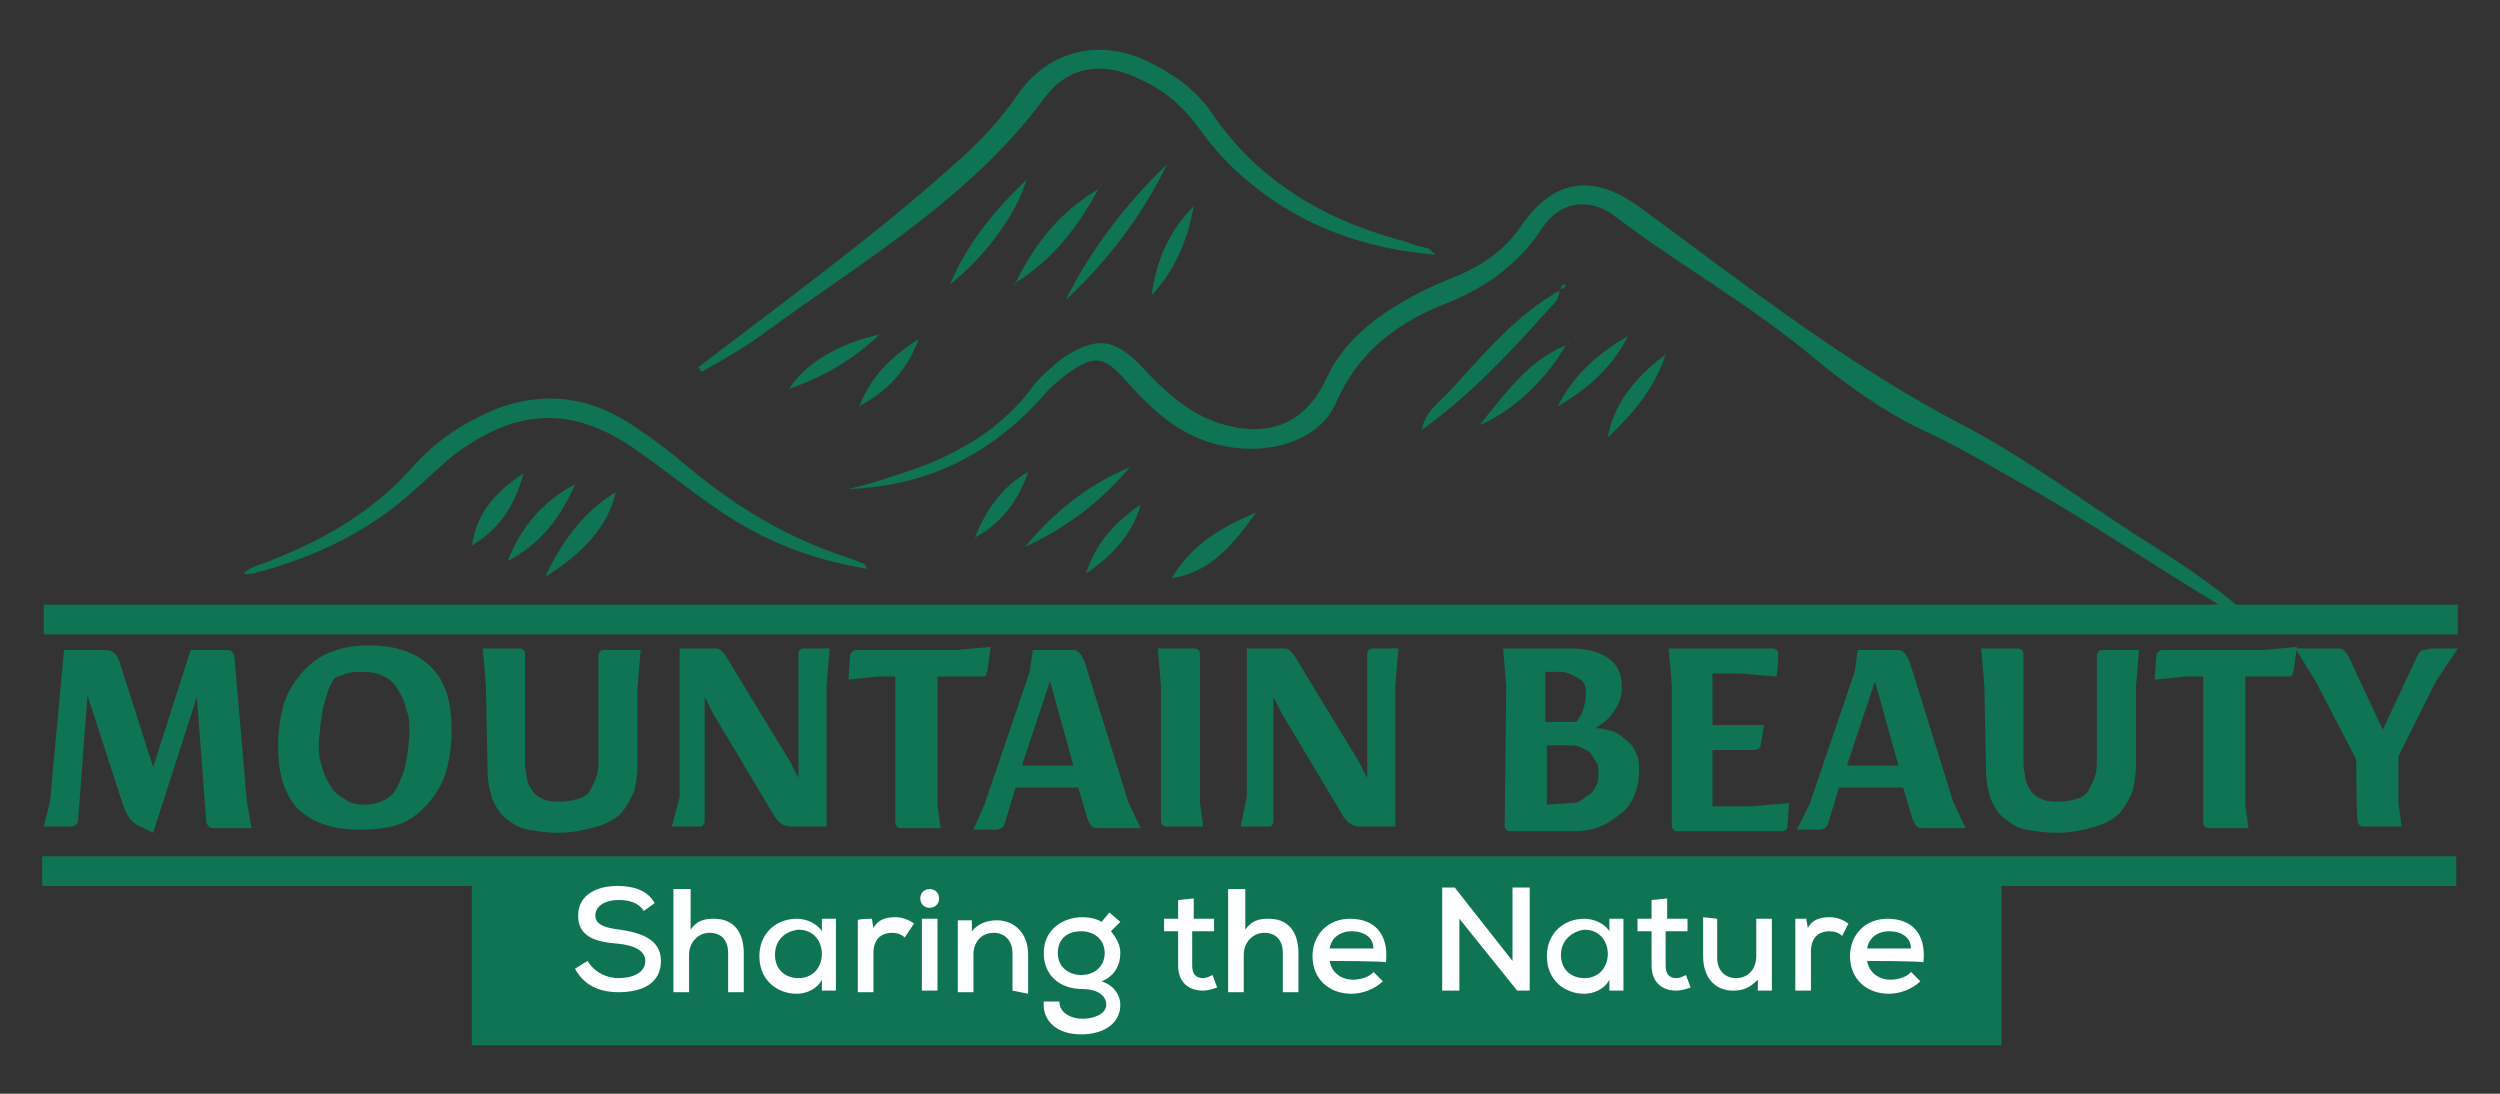 <svg xmlns="http://www.w3.org/2000/svg" xmlns:xlink="http://www.w3.org/1999/xlink" id="Layer_1" x="0px" y="0px" viewBox="0 0 160 70" style="enable-background:new 0 0 160 70;" xml:space="preserve" width="160" height="70"><rect x="0" y="0" width="160" height="70" fill="#333333" stroke="none"/><style type="text/css">	.st0{fill:#606161;}	.st1{fill:#FFFFFF;}	.st2{fill:#0F7453;}</style><g>	<g>		<path class="st2" d="M3.2,51.3l0.9-9.7h2.6c0.5,0,0.7,0.2,0.9,0.6l2.2,6.9l2.4-7.5h2.3c0.3,0,0.4,0.1,0.5,0.4l0.8,9.3l0.3,1.7    h-2.4c-0.3,0-0.4-0.1-0.5-0.4l-0.6-8l-2.8,8.7L9,52.9c-0.3-0.1-0.5-0.3-0.7-0.5c-0.1-0.2-0.3-0.5-0.4-0.8l-2.3-7.1l-0.6,8    c0,0.2-0.2,0.4-0.5,0.4H2.8L3.2,51.3z"></path>		<path class="st2" d="M17.8,47.8c0-0.9,0.1-1.7,0.3-2.5c0.2-0.8,0.6-1.5,1.1-2.1c0.5-0.6,1.1-1.1,1.8-1.4c0.7-0.3,1.6-0.5,2.6-0.5    c1.8,0,3.1,0.5,4,1.4c0.9,0.9,1.3,2.2,1.3,4c0,0.9-0.1,1.7-0.3,2.5c-0.2,0.8-0.6,1.5-1.1,2.1c-0.5,0.6-1.1,1.1-1.8,1.4    C24.9,53,24,53.1,23,53.1c-1.8,0-3.1-0.5-4-1.4C18.2,50.8,17.8,49.5,17.8,47.8z M23.3,51.5c0.5,0,0.9-0.1,1.3-0.3    c0.4-0.2,0.7-0.5,0.9-1c0.2-0.4,0.4-0.9,0.5-1.5c0.1-0.6,0.2-1.2,0.2-1.9c0-0.5,0-0.9-0.2-1.4c-0.1-0.5-0.3-0.9-0.5-1.2    c-0.2-0.4-0.5-0.7-0.9-0.9c-0.4-0.2-0.8-0.3-1.3-0.3c-0.4,0-0.8,0-1.1,0.1c-0.3,0.1-0.6,0.2-0.8,0.3c-0.1,0.2-0.3,0.5-0.4,0.8    c-0.1,0.3-0.2,0.7-0.3,1c-0.1,0.4-0.1,0.8-0.2,1.2c0,0.4-0.1,0.8-0.1,1.2c0,0.5,0,0.9,0.2,1.4c0.1,0.5,0.3,0.9,0.5,1.2    c0.2,0.4,0.5,0.7,0.9,0.9C22.4,51.4,22.8,51.5,23.3,51.5z"></path>		<path class="st2" d="M31.1,43.9l-0.2-2.4h2.3c0.1,0,0.2,0,0.3,0.1c0.1,0.1,0.1,0.2,0.1,0.3v6.6c0,0.4,0,0.7,0.1,1.1    c0,0.3,0.1,0.6,0.3,0.9c0.2,0.3,0.4,0.5,0.7,0.6c0.3,0.2,0.7,0.2,1.2,0.2c0.5,0,0.8-0.1,1.2-0.2c0.3-0.1,0.6-0.3,0.7-0.6    c0.2-0.3,0.3-0.6,0.4-0.9c0.1-0.3,0.1-0.7,0.1-1.2V42c0-0.1,0-0.2,0.1-0.3c0.1-0.1,0.2-0.1,0.3-0.1h2.3l-0.2,2.4v5    c0,0.6-0.1,1.1-0.2,1.6c-0.2,0.5-0.5,1-0.8,1.4c-0.4,0.4-0.9,0.7-1.6,0.9c-0.7,0.2-1.5,0.4-2.5,0.4c-0.7,0-1.3-0.1-1.9-0.2    c-0.6-0.1-1-0.4-1.4-0.7s-0.7-0.8-0.9-1.3c-0.2-0.6-0.3-1.2-0.3-2.1L31.1,43.9L31.1,43.9z"></path>		<path class="st2" d="M43.5,51v-9.5h2.1c0.2,0,0.4,0,0.5,0.1c0.1,0.1,0.2,0.2,0.3,0.3l4.2,6.9l0.5,1v-7.9c0-0.1,0-0.2,0.1-0.3    s0.2-0.1,0.3-0.1h1.6l-0.2,2.4v9h-2.2c-0.3,0-0.6-0.1-0.7-0.2c-0.2-0.1-0.3-0.3-0.4-0.4l-4-6.7l-0.5-1v7.9c0,0.1,0,0.2-0.1,0.3    c0,0.1-0.1,0.1-0.3,0.1h-1.7L43.5,51z"></path>		<path class="st2" d="M57.3,43.3h-1.1l-1.9,0.2l0.1-1.5c0-0.2,0.2-0.4,0.4-0.4h6.4l2.2-0.2l-0.2,1.5c0,0.1-0.1,0.2-0.1,0.3    s-0.2,0.1-0.3,0.1H60v8.2l0.2,1.5h-2.5c-0.1,0-0.2,0-0.3-0.1c-0.1-0.1-0.1-0.2-0.1-0.3L57.3,43.3L57.3,43.3z"></path>		<path class="st2" d="M63,51.5l2.9-8.5l0.2-1.4h2.4c0.3,0,0.4,0,0.6,0.2c0.1,0.1,0.2,0.3,0.3,0.5l2.8,9L73,53h-2.5    c-0.3,0-0.5,0-0.6-0.1c-0.1-0.1-0.2-0.2-0.3-0.5l-0.6-2H65l-0.7,2.3c0,0.1-0.1,0.2-0.2,0.3c-0.1,0-0.2,0.1-0.3,0.1h-1.5L63,51.5z     M68.7,49l-1.5-5.4L65.4,49H68.7z"></path>		<path class="st2" d="M74.3,43.9l-0.2-2.4h2.3c0.1,0,0.2,0,0.3,0.1c0.1,0.1,0.1,0.2,0.1,0.3v9.5l0.2,1.5h-2.3c-0.1,0-0.2,0-0.3-0.1    c-0.1-0.1-0.1-0.2-0.1-0.3C74.3,52.6,74.3,43.9,74.3,43.9z"></path>		<path class="st2" d="M79.8,51v-9.5H82c0.2,0,0.4,0,0.5,0.1c0.1,0.1,0.2,0.2,0.3,0.3l4.2,6.9l0.5,1v-7.9c0-0.1,0-0.2,0.1-0.3    s0.2-0.1,0.3-0.1h1.6l-0.2,2.4v9h-2.2c-0.3,0-0.6-0.1-0.7-0.2c-0.2-0.1-0.3-0.3-0.4-0.4l-4-6.7l-0.5-1v7.9c0,0.1,0,0.2-0.1,0.3    c0,0.1-0.1,0.1-0.3,0.1h-1.7L79.8,51z"></path>		<path class="st2" d="M96.4,43.9l-0.2-2.4h1.9c0.1,0,0.2,0,0.4,0c0.2,0,0.4,0,0.6,0c0.2,0,0.5,0,0.7,0c0.3,0,0.5,0,0.7,0    c1,0,1.8,0.2,2.4,0.6s0.9,1,0.9,1.9c0,0.6-0.2,1.1-0.5,1.5c-0.3,0.5-0.7,0.8-1.2,1.1c0.4,0,0.7,0.1,1.1,0.2    c0.3,0.1,0.6,0.3,0.9,0.6c0.3,0.2,0.5,0.5,0.6,0.8c0.2,0.3,0.2,0.7,0.2,1.1c0,0.6-0.1,1.1-0.3,1.6c-0.2,0.5-0.5,0.9-0.9,1.2    c-0.4,0.3-0.8,0.6-1.3,0.8c-0.5,0.2-1.1,0.3-1.7,0.3h-4c-0.1,0-0.2,0-0.3-0.1c-0.1-0.1-0.1-0.2-0.1-0.3L96.4,43.9L96.4,43.9z     M100.9,46.2c0.1-0.2,0.3-0.4,0.4-0.7c0.1-0.3,0.2-0.7,0.2-1.1c0-0.5-0.1-0.8-0.5-1s-0.7-0.4-1.1-0.4h-1v3.2    C98.9,46.2,100.9,46.2,100.9,46.2z M100.4,51.4c0.3,0,0.6,0,0.8-0.2c0.2-0.1,0.4-0.3,0.6-0.4c0.2-0.2,0.3-0.4,0.4-0.6    c0.1-0.2,0.1-0.5,0.1-0.7c0-0.3,0-0.6-0.2-0.8c-0.1-0.2-0.2-0.4-0.4-0.6c-0.2-0.1-0.4-0.2-0.6-0.3c-0.2-0.1-0.5-0.1-0.7-0.1h-1.4    v3.8L100.4,51.4L100.4,51.4z"></path>		<path class="st2" d="M107,43.9l-0.2-2.4h6.6c0.1,0,0.2,0,0.3,0.1c0.1,0,0.1,0.1,0.1,0.3c0,0,0,0.2,0,0.5l-0.1,0.9l-2.4-0.2h-1.7    v3.3h3.3l-0.2,1.2c0,0.2-0.1,0.3-0.1,0.3c-0.1,0-0.2,0.1-0.3,0.1h-2.7v3.6h2.5l2.4-0.2l-0.1,1.4c0,0.1,0,0.2-0.1,0.3    c-0.1,0.1-0.2,0.1-0.3,0.1h-6.6c-0.1,0-0.2,0-0.3-0.1c-0.1-0.1-0.1-0.2-0.1-0.3L107,43.9L107,43.9z"></path>		<path class="st2" d="M115.8,51.5l2.9-8.5l0.2-1.4h2.4c0.3,0,0.4,0,0.6,0.2c0.1,0.1,0.2,0.3,0.3,0.5l2.8,9l0.8,1.7h-2.5    c-0.3,0-0.5,0-0.6-0.1c-0.1-0.1-0.2-0.2-0.3-0.5l-0.6-2h-4.1l-0.7,2.3c0,0.1-0.1,0.2-0.2,0.3c-0.1,0-0.2,0.1-0.3,0.1H115    L115.8,51.5z M121.5,49l-1.5-5.4l-1.8,5.4H121.5z"></path>		<path class="st2" d="M127,43.9l-0.2-2.4h2.3c0.1,0,0.2,0,0.3,0.1c0.1,0.1,0.1,0.2,0.1,0.3v6.6c0,0.4,0,0.7,0.1,1.1    c0,0.3,0.1,0.6,0.3,0.9s0.4,0.5,0.7,0.6c0.3,0.2,0.7,0.2,1.2,0.2c0.5,0,0.8-0.1,1.2-0.2c0.3-0.1,0.6-0.3,0.7-0.6    c0.2-0.3,0.3-0.6,0.4-0.9c0.1-0.3,0.1-0.7,0.1-1.2V42c0-0.1,0-0.2,0.1-0.3c0.1-0.1,0.2-0.1,0.3-0.1h2.3l-0.2,2.4v5    c0,0.6-0.1,1.1-0.2,1.6c-0.2,0.5-0.5,1-0.8,1.4c-0.4,0.4-0.9,0.7-1.6,0.9c-0.7,0.2-1.5,0.4-2.5,0.4c-0.7,0-1.3-0.1-1.9-0.2    c-0.6-0.1-1-0.4-1.4-0.7s-0.7-0.8-0.9-1.3c-0.2-0.6-0.3-1.2-0.3-2.1L127,43.9L127,43.9z"></path>		<path class="st2" d="M140.9,43.3h-1.1l-1.9,0.2l0.1-1.5c0-0.2,0.2-0.4,0.4-0.4h6.4l2.2-0.2l-0.2,1.5c0,0.1-0.1,0.2-0.1,0.3    c-0.1,0.1-0.2,0.1-0.3,0.1h-2.7v8.2l0.2,1.5h-2.5c-0.1,0-0.2,0-0.3-0.1c-0.1-0.1-0.1-0.2-0.1-0.3V43.3z"></path>		<path class="st2" d="M150.8,48.6l-2.6-5l-1.3-2.1h2.5c0.3,0,0.5,0,0.6,0.1c0.1,0.1,0.2,0.2,0.3,0.4l2.2,4.7l2.2-4.7    c0.1-0.2,0.2-0.4,0.4-0.4s0.3-0.1,0.6-0.1h1.6l-1.4,2.1l-2.4,4.8v3l0.2,1.5h-2.4c-0.1,0-0.2,0-0.3-0.1c-0.1-0.1-0.1-0.2-0.1-0.3    C150.8,52.5,150.8,48.6,150.8,48.6z"></path>	</g>	<g>		<polygon class="st2" points="2.7,56.7 30.2,56.7 30.2,66.9 128.1,66.9 128.1,56.7 157.2,56.7 157.2,54.8 2.7,54.8   "></polygon>		<path class="st2" d="M143.1,38.7c-0.7-0.6-2.2-1.8-5.2-3.7c-4-2.5-7.8-5.4-11.9-7.6c-7.6-3.9-14.2-9.1-21-14.1    c-3-2.2-5.5-1.9-7.6,1.1c-1,1.5-2.4,2.5-4,3.2c-0.8,0.3-1.7,0.7-2.5,1.1c-2.5,1.3-4.8,2.9-6,5.5c-1.3,2.8-3.5,3.8-6.5,3    c-2.2-0.6-3.8-2.1-5.3-3.7c-1.8-1.9-3-2-5.2-0.5c-0.6,0.5-1.2,1-1.7,1.6c-2,2.8-4.9,4.5-8.2,5.6c-1.2,0.4-2.4,0.8-3.7,1.1    c5.2-0.2,9.2-2.3,12.5-6c0.4-0.5,0.9-0.9,1.4-1.3c1.8-1.3,2.4-1.3,3.9,0.4c1.4,1.6,3,3.1,5,3.8c3.3,1.2,7.2,0.3,8.4-2.4    c1.4-3.3,4-5.2,7.1-6.4c2.5-1,4.6-2.5,6.1-4.8c1.1-1.7,3-2,4.6-0.8c4.2,3.2,8.9,5.8,12.9,9.2c2.1,1.7,4.3,3.3,6.8,4.5    c2.2,1,4.2,2.2,6.3,3.4c3.3,1.8,8.9,5.5,12.7,7.8H2.8v1.9h154.5v-1.9L143.1,38.7L143.1,38.7z"></path>		<path class="st2" d="M49.2,21.1c6.2-4.5,13-8.5,17.7-14.9c1.5-2,3.8-2.3,6.1-1.1c1.6,0.7,2.8,1.8,3.8,3.2c0.8,1.1,1.6,2,2.6,2.9    c3.5,3.1,7.6,4.7,12.5,5.1c-0.3-0.2-0.4-0.4-0.5-0.4c-0.4-0.1-0.9-0.2-1.3-0.4c-5.1-1.3-9.5-3.8-12.5-8.2c-1-1.5-2.4-2.5-4-3.3    c-3.2-1.6-6.5-0.8-8.5,2.1c-1.1,1.6-2.4,3-3.9,4.3c-3.1,2.8-6.4,5.4-9.8,8c-2.2,1.7-4.5,3.4-6.7,5.1c0.1,0.1,0.1,0.2,0.2,0.3    C46.5,22.9,47.9,22.1,49.2,21.1z"></path>		<path class="st2" d="M16.2,36.7c3.9-1,7.5-2.7,10.5-5.5c0.8-0.7,1.6-1.5,2.5-2.2C33.3,26,36.9,26,41,29c2,1.4,3.9,3,6,4.3    c2.6,1.6,5.4,2.6,8.5,3.1c-0.1-0.2-0.2-0.3-0.2-0.3c-0.4-0.2-0.8-0.3-1.3-0.5c-3.6-1.2-6.8-3.1-9.7-5.5c-1.3-1.1-2.6-2.1-4-3    c-3.1-2-6.4-2.1-9.7-0.4c-1.6,0.8-3.1,1.9-4.3,3.3c-2.4,2.7-5.5,4.5-8.8,5.8c-0.6,0.3-1.4,0.4-1.9,0.9    C15.8,36.8,16,36.7,16.2,36.7z"></path>		<path class="st2" d="M92.9,24.9c-0.7,0.8-1.7,1.4-1.9,2.6c3.1-2.2,5.7-5,8.2-7.8c0.3-0.3,0.6-0.6,0.6-1.1    C97,20.2,95,22.6,92.9,24.9z"></path>		<path class="st2" d="M99.8,18.6C99.8,18.6,99.8,18.6,99.8,18.6L99.8,18.6C99.8,18.6,99.8,18.6,99.8,18.6z"></path>		<path class="st2" d="M68.2,19.2c2.7-2.5,4.9-5.4,6.5-8.7C72,13.1,69.8,16,68.2,19.2z"></path>		<path class="st2" d="M60.8,18.2c2.3-1.8,4.3-4.6,4.9-6.7C63.6,13.5,61.9,15.6,60.8,18.2z"></path>		<path class="st2" d="M65.6,35c2.6-1.2,4.9-2.9,6.7-5.1C69.7,31,67.5,32.7,65.6,35z"></path>		<path class="st2" d="M65,18.1C65,18.1,64.9,18.1,65,18.1c-0.1,0.1-0.1,0.1-0.1,0.2c0,0,0-0.1,0.1-0.1C64.9,18.1,65,18.1,65,18.1z"></path>		<path class="st2" d="M70.3,12.1c-2.4,1.4-4.1,3.5-5.3,6C67.4,16.6,69,14.5,70.3,12.1z"></path>		<path class="st2" d="M74.9,37.1L74.9,37.1C75,37.1,75,37.1,74.9,37.1C75,37,75,37.1,74.9,37.1z"></path>		<path class="st2" d="M80.4,32.8c-2.2,0.9-4.2,2.1-5.4,4.2C77.6,36.6,79,34.7,80.4,32.8z"></path>		<path class="st2" d="M36.8,31c-2.1,1.1-3.5,2.8-4.3,4.9C34.6,34.8,35.9,33.1,36.8,31z"></path>		<path class="st2" d="M39.4,31.5c-2.1,1.3-3.4,3.1-4.5,5.4C37.4,35.4,39,33.5,39.4,31.5z"></path>		<path class="st2" d="M94.7,27.2c2.2-0.9,4.4-3.1,5.5-5.1C97.8,23.1,96.4,25.1,94.7,27.2z"></path>		<path class="st2" d="M100.2,22.1C100.2,22.1,100.2,22.1,100.2,22.1C100.3,22.1,100.3,22,100.2,22.1C100.2,22,100.2,22,100.2,22.1    C100.2,22.1,100.2,22.1,100.2,22.1z"></path>		<path class="st2" d="M99.7,26c1.9-1.1,3.5-2.5,4.5-4.5C102.3,22.6,100.7,24,99.7,26z"></path>		<path class="st2" d="M50.5,24.9c2.2-0.8,4-1.8,5.8-3.5C53.6,22,51.5,23.3,50.5,24.9z"></path>		<path class="st2" d="M102.9,28c1.7-1.6,3-3.2,3.7-5.3C104.5,24.2,103.2,26.1,102.9,28z"></path>		<path class="st2" d="M73.7,18.9c1.5-1.6,2.3-3.5,2.7-5.7C74.8,14.8,74,16.7,73.7,18.9z"></path>		<path class="st2" d="M30.2,34.9c1.7-1,2.7-2.4,3.3-4.6C31.5,31.6,30.5,33,30.2,34.9z"></path>		<path class="st2" d="M58.8,21.7c-1.9,1.2-3.1,2.5-3.8,4.3C56.8,25,58,23.8,58.8,21.7z"></path>		<path class="st2" d="M62.4,34.4c1.7-0.9,2.8-2.4,3.4-4.2C64.2,31.1,63.1,32.6,62.4,34.4z"></path>		<path class="st2" d="M73,32.3c-1.5,1-2.8,2.3-3.5,4.4C71.3,35.5,72.5,34.1,73,32.3z"></path>		<path class="st2" d="M100.4,22c0,0,0-0.1,0-0.1C100.4,21.9,100.3,22,100.4,22C100.3,22,100.3,22,100.4,22z"></path>		<path class="st2" d="M100.2,18.2c-0.2,0-0.3,0.1-0.3,0.3C100,18.5,100.2,18.4,100.2,18.2z"></path>		<path class="st2" d="M99.8,18.5L99.8,18.5C99.9,18.5,99.9,18.5,99.8,18.5C99.9,18.5,99.8,18.5,99.8,18.5z"></path>		<path class="st2" d="M70.4,11.8c0,0,0,0.1,0,0.1C70.5,11.9,70.5,11.9,70.4,11.8z"></path>		<path class="st2" d="M70.4,11.9C70.4,12,70.4,12,70.4,11.9c-0.1,0.1-0.1,0.1-0.1,0.1C70.3,12.1,70.3,12,70.4,11.9    C70.4,12,70.4,12,70.4,11.9z"></path>		<path class="st2" d="M90.9,27.5L90.9,27.5L90.9,27.5C91,27.5,91,27.5,90.9,27.5L90.9,27.5z"></path>		<path class="st2" d="M100.3,18.1L100.3,18.1L100.3,18.1L100.3,18.1L100.3,18.1z"></path>	</g>	<g>		<path class="st1" d="M41.2,58.3c-0.3-0.5-0.9-0.7-1.6-0.7c-0.9,0-1.5,0.4-1.5,1c0,0.6,0.7,0.8,1.6,0.9c1.3,0.2,2.6,0.6,2.6,2    c0,1.5-1.3,2-2.7,2c-1.2,0-2.2-0.4-2.8-1.5l0.8-0.5c0.5,0.8,1.3,1.1,2,1.1c0.8,0,1.7-0.3,1.7-1.1c0-0.7-0.8-1-1.7-1.1    C38.2,60.3,37,60,37,58.6c0-1.4,1.3-1.9,2.5-1.9c0.9,0,1.9,0.2,2.4,1.1L41.2,58.3z"></path>		<path class="st1" d="M44.2,56.9v2.6c0.4-0.6,0.9-0.7,1.5-0.7c1.3,0,1.9,0.9,1.9,2.2v2.5h-1V61c0-0.9-0.5-1.3-1.2-1.3    c-0.7,0-1.3,0.6-1.3,1.4v2.4h-1v-6.6L44.2,56.9L44.2,56.9z"></path>		<path class="st1" d="M52.6,58.8h0.9c0,1.5,0,3.1,0,4.6h-0.9l0-0.7c-0.3,0.6-1,0.9-1.6,0.9c-1.3,0-2.4-0.9-2.4-2.4    c0-1.5,1.1-2.4,2.4-2.4c0.6,0,1.3,0.3,1.6,0.8L52.6,58.8z M49.6,61.1c0,1,0.7,1.5,1.5,1.5c2,0,2-3.1,0-3.1    C50.2,59.6,49.6,60.2,49.6,61.1z"></path>		<path class="st1" d="M55.8,58.8l0.1,0.6c0.3-0.6,0.9-0.7,1.4-0.7c0.5,0,0.9,0.2,1.2,0.4L57.9,60c-0.2-0.2-0.5-0.3-0.8-0.3    c-0.7,0-1.2,0.4-1.2,1.3v2.5h-1v-4.6C54.9,58.8,55.8,58.8,55.8,58.8z"></path>		<path class="st1" d="M60.1,57.5c0,0.8-1.2,0.8-1.2,0C58.9,56.7,60.1,56.7,60.1,57.5z M59,58.8v4.6h1v-4.6H59z"></path>		<path class="st1" d="M64.8,63.4V61c0-0.8-0.5-1.3-1.2-1.3c-0.8,0-1.3,0.6-1.3,1.4v2.4h-1v-4.6h0.9l0,0.7c0.4-0.5,1-0.7,1.6-0.7    c1.1,0,2,0.8,2,2.2v2.5L64.8,63.4L64.8,63.4z"></path>		<path class="st1" d="M71,58.4l0.7,0.6l-0.6,0.6c0.4,0.5,0.6,0.9,0.6,1.4c0,0.8-0.4,1.5-1.2,1.8c0.9,0.3,1.2,1,1.2,1.5    c0,1.3-1.2,1.9-2.5,1.9c-1.5,0-2.5-0.8-2.4-2.1h1c0,0.7,0.7,1.1,1.5,1.1c0.7,0,1.5-0.3,1.5-0.9c0-0.6-0.6-1-1.5-1    c-1.5,0-2.5-0.9-2.5-2.3c0-1.5,1.2-2.3,2.5-2.3c0.4,0,0.9,0.1,1.2,0.3L71,58.4z M67.7,61c0,0.9,0.7,1.4,1.5,1.4    c0.9,0,1.5-0.6,1.5-1.4c0-0.9-0.7-1.4-1.5-1.4C68.4,59.6,67.7,60,67.7,61z"></path>		<path class="st1" d="M76.4,57.5v1.3h1.3v0.8h-1.4v2.2c0,0.5,0.2,0.8,0.7,0.8c0.2,0,0.4-0.1,0.6-0.2l0.3,0.8    c-0.3,0.1-0.6,0.2-0.9,0.2c-1,0-1.6-0.6-1.6-1.6v-2.2h-0.9v-0.8h0.9v-1.2L76.4,57.5z"></path>		<path class="st1" d="M79.7,56.9v2.6c0.4-0.6,0.9-0.7,1.5-0.7c1.3,0,1.9,0.9,1.9,2.2v2.5h-1V61c0-0.9-0.5-1.3-1.2-1.3    c-0.7,0-1.3,0.6-1.3,1.4v2.4h-1v-6.6L79.7,56.9L79.7,56.9z"></path>		<path class="st1" d="M85.1,61.5c0.1,0.7,0.7,1.2,1.5,1.2c0.5,0,1.1-0.2,1.3-0.5l0.6,0.6c-0.5,0.5-1.3,0.8-2,0.8    c-1.5,0-2.5-1-2.5-2.4c0-1.4,1-2.4,2.4-2.4c1.5,0,2.5,0.9,2.3,2.8C88.8,61.5,85.1,61.5,85.1,61.5z M87.9,60.7    c0-0.7-0.6-1.1-1.4-1.1c-0.7,0-1.3,0.4-1.4,1.1H87.9z"></path>		<path class="st1" d="M96.8,61.5v-4.7h1.1v6.6h-0.8l-3.7-4.6v4.6h-1.1v-6.6h0.8L96.8,61.5z"></path>		<path class="st1" d="M103,58.8h0.9c0,1.5,0,3.1,0,4.6H103l0-0.7c-0.3,0.6-1,0.9-1.6,0.9c-1.3,0-2.4-0.9-2.4-2.4    c0-1.5,1.1-2.4,2.4-2.4c0.6,0,1.3,0.3,1.6,0.8L103,58.8z M99.9,61.1c0,1,0.7,1.5,1.5,1.5c2,0,2-3.1,0-3.1    C100.6,59.6,99.9,60.2,99.9,61.1z"></path>		<path class="st1" d="M106.7,57.5v1.3h1.3v0.8h-1.4v2.2c0,0.5,0.2,0.8,0.7,0.8c0.2,0,0.4-0.1,0.6-0.2l0.3,0.8    c-0.3,0.1-0.6,0.2-0.9,0.2c-1,0-1.6-0.6-1.6-1.6v-2.2h-0.9v-0.8h0.9v-1.2L106.7,57.5z"></path>		<path class="st1" d="M109.9,58.8v2.5c0,0.8,0.5,1.3,1.2,1.3c0.8,0,1.3-0.6,1.3-1.4v-2.4h1v4.6h-0.9l0-0.7    c-0.5,0.5-0.9,0.7-1.6,0.7c-1.1,0-1.9-0.8-1.9-2.2v-2.5L109.9,58.8L109.9,58.8z"></path>		<path class="st1" d="M115.6,58.8l0.1,0.6c0.3-0.6,0.9-0.7,1.4-0.7c0.5,0,0.9,0.2,1.2,0.4l-0.4,0.8c-0.2-0.2-0.5-0.3-0.8-0.3    c-0.7,0-1.2,0.4-1.2,1.3v2.5h-1v-4.6C114.8,58.8,115.6,58.8,115.6,58.8z"></path>		<path class="st1" d="M119.5,61.5c0.1,0.7,0.7,1.2,1.5,1.2c0.5,0,1.1-0.2,1.3-0.5l0.6,0.6c-0.5,0.5-1.3,0.8-2,0.8    c-1.5,0-2.5-1-2.5-2.4c0-1.4,1-2.4,2.4-2.4c1.5,0,2.5,0.9,2.3,2.8C123.2,61.5,119.5,61.5,119.5,61.5z M122.3,60.7    c0-0.7-0.6-1.1-1.4-1.1c-0.7,0-1.3,0.4-1.4,1.1H122.3z"></path>	</g></g></svg>